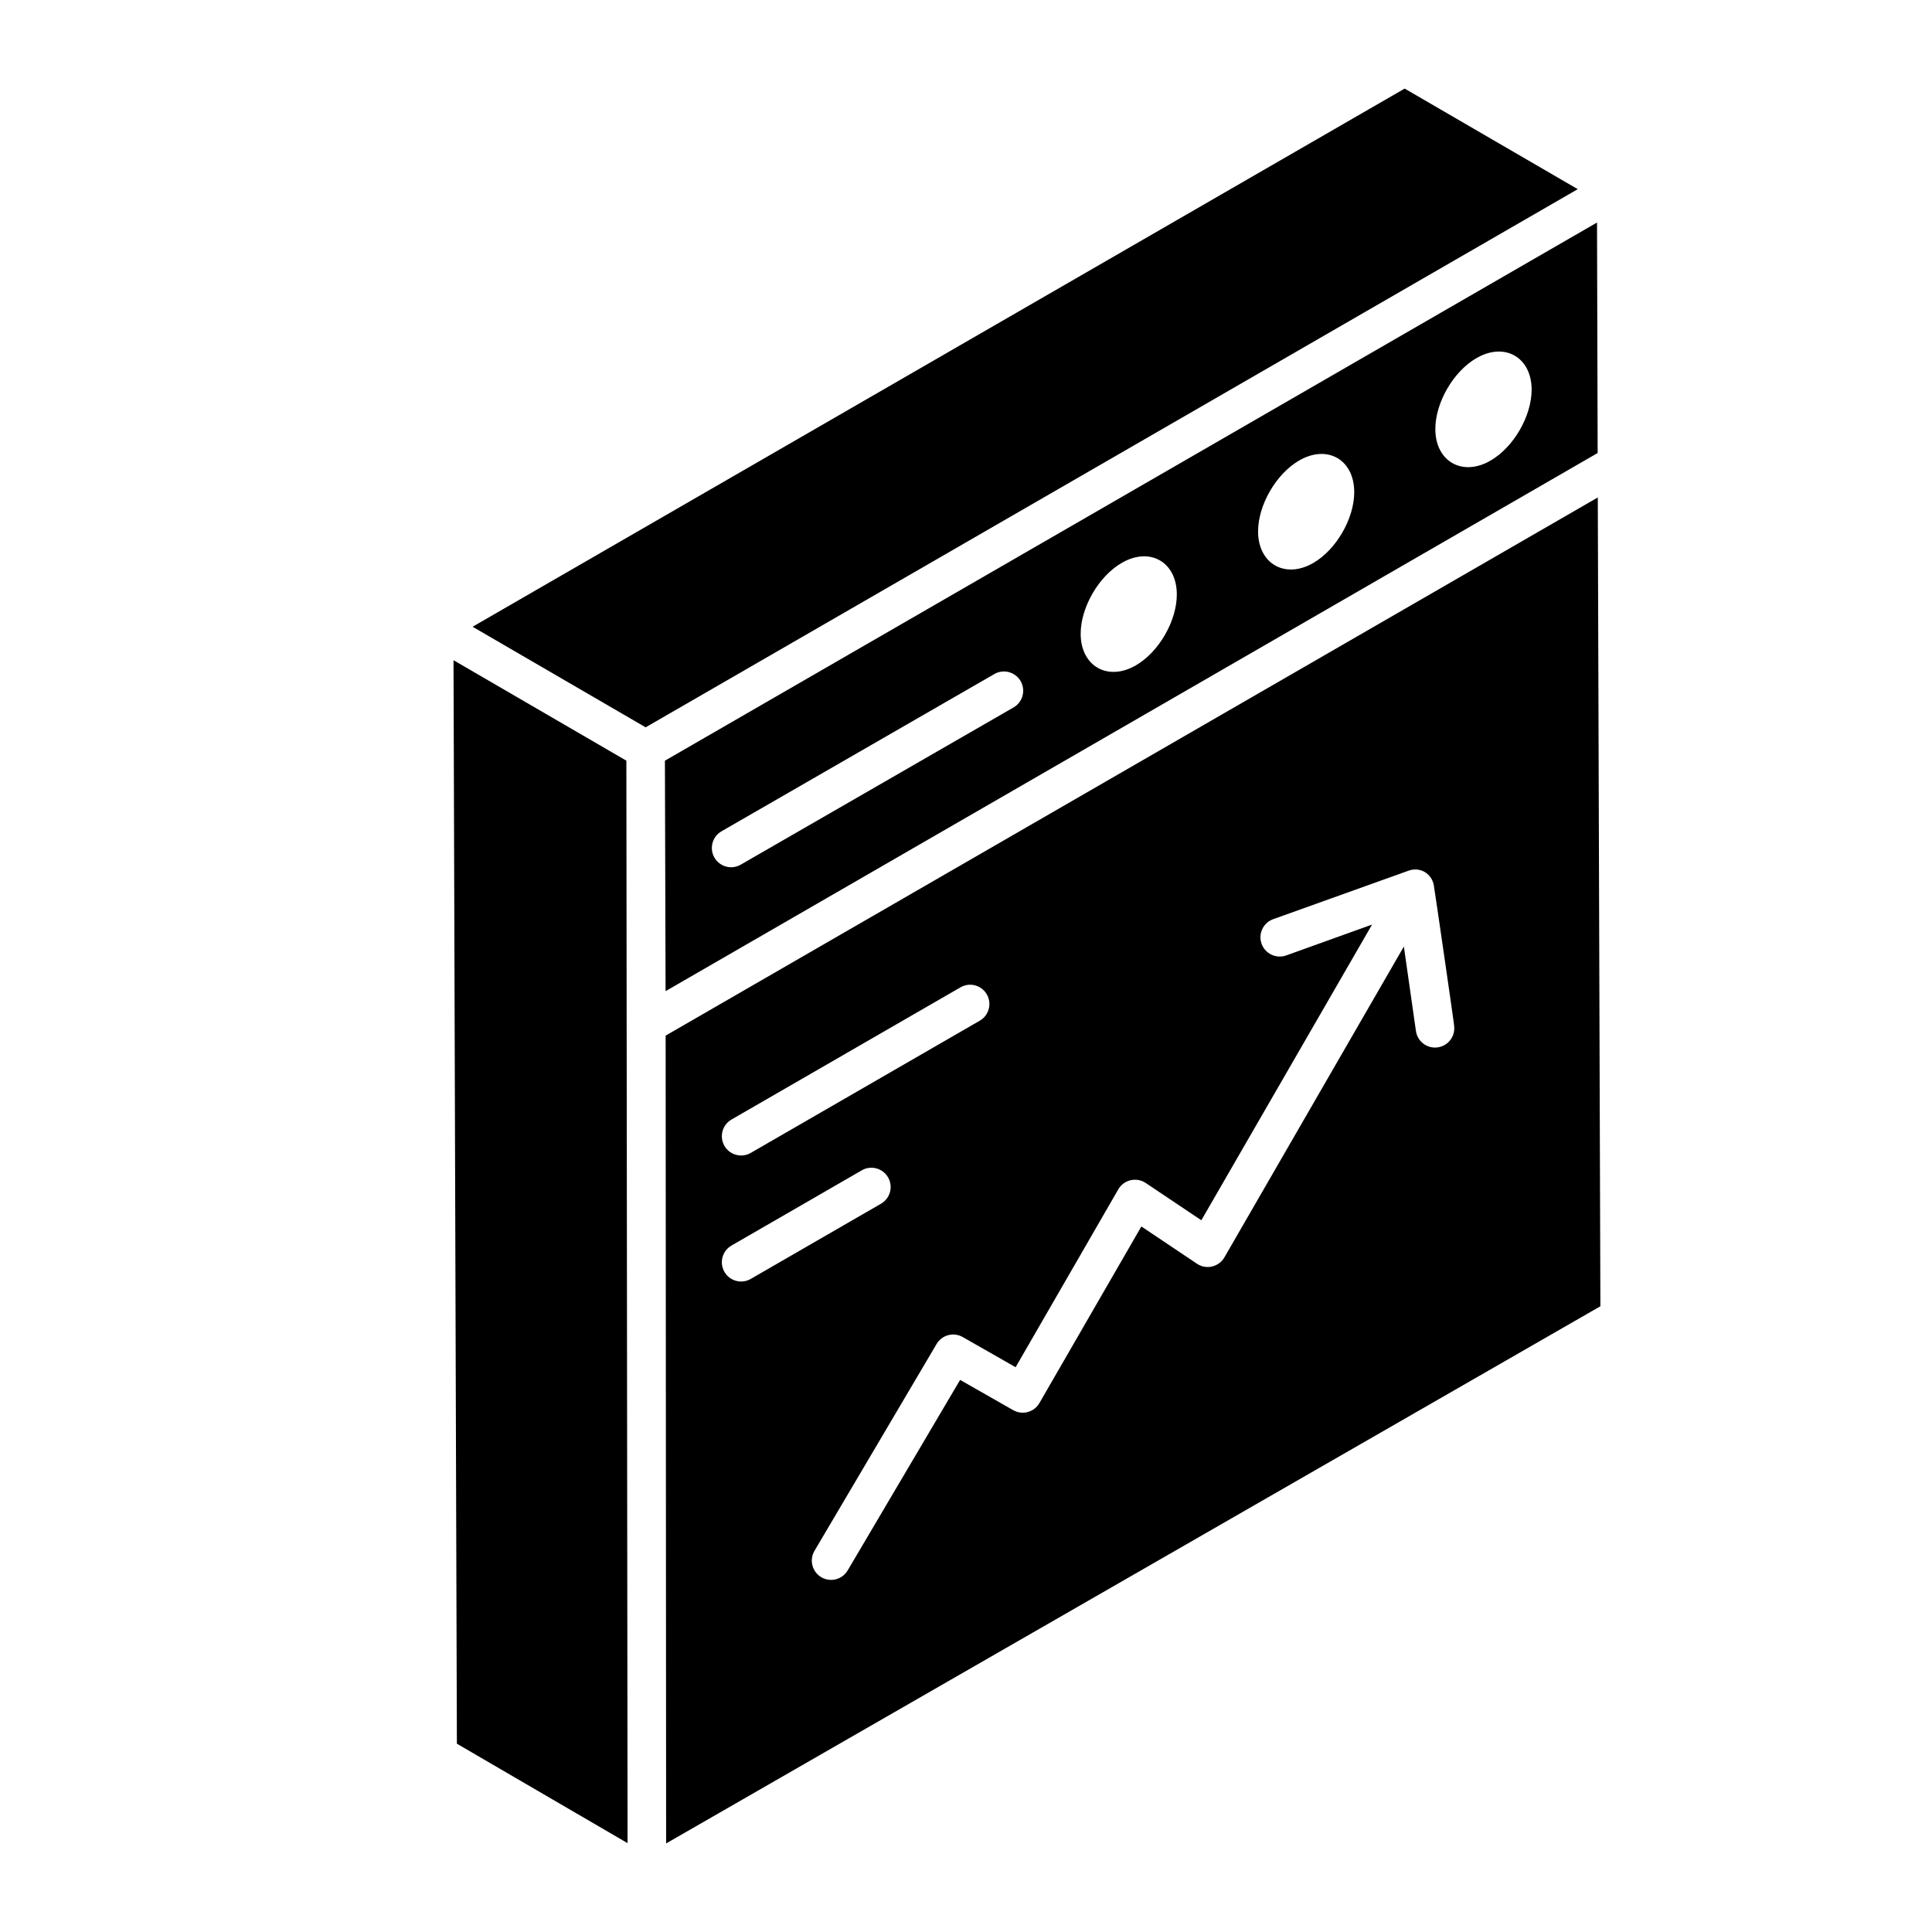 <?xml version="1.0" encoding="UTF-8"?>
<!-- Uploaded to: SVG Find, www.svgrepo.com, Generator: SVG Find Mixer Tools -->
<svg fill="#000000" width="800px" height="800px" version="1.1" viewBox="144 144 512 512" xmlns="http://www.w3.org/2000/svg">
 <g>
  <path d="m315.1 336.75 247.02-142.62-45.871-26.656-247.01 142.62c1.414 0.82 48.625 28.262 45.863 26.656z"/>
  <path d="m320.21 345.59 0.176 61.074 247.01-142.61-0.168-61.082c-140.75 81.262-110 63.508-247.02 142.62zm92.391-14.113-72.301 41.668c-2.438 1.41-5.566 0.566-6.969-1.875-1.41-2.441-0.566-5.562 1.875-6.969l72.301-41.668c2.438-1.414 5.562-0.566 6.969 1.875 1.41 2.445 0.566 5.566-1.875 6.969zm32.406-11.145c-7.516 4.324-14.586 0.148-14.617-8.32-0.023-7.031 4.769-15.309 10.902-18.852 7.449-4.297 14.547-0.234 14.578 8.336 0.016 7.035-4.754 15.305-10.863 18.836zm47.012-27.133c-7.445 4.301-14.59 0.211-14.613-8.316-0.02-7.027 4.769-15.309 10.902-18.855 7.453-4.297 14.547-0.234 14.578 8.34 0.02 7.035-4.758 15.309-10.867 18.832zm43.262-54.297c7.465-4.305 14.586-0.242 14.617 8.316 0.02 7.031-4.773 15.312-10.906 18.855-7.445 4.301-14.594 0.211-14.613-8.316-0.023-7.035 4.766-15.316 10.902-18.855z"/>
  <path d="m265.08 606.1 45.234 26.355-0.32-286.87-45.805-26.621c0.09 29.363-0.332-106.35 0.891 287.14z"/>
  <path d="m320.53 632.53 247.59-142.36-0.688-214.34-247.03 142.62zm119.83-173.34c1.496-2.582 4.844-3.312 7.262-1.691l14.746 9.883 45.246-78.363-22.75 8.18c-2.652 0.941-5.574-0.43-6.531-3.082-0.953-2.652 0.422-5.574 3.082-6.527 3.688-1.32-13.352 4.789 36.051-12.918 3-0.953 5.906 0.875 6.496 3.844 0.191 0.969 5.613 38.238 5.387 37.27 0.438 3.055-1.922 5.828-5.059 5.828-2.504 0-4.684-1.836-5.051-4.383l-3.199-22.387-47.559 82.371c-1.473 2.543-4.809 3.344-7.262 1.691l-14.742-9.879-27.02 46.797c-1.398 2.434-4.504 3.273-6.949 1.883l-14.066-8.02-29.801 50.492c-1.414 2.391-4.519 3.246-6.992 1.801-2.426-1.438-3.231-4.566-1.801-6.992l32.359-54.816c1.414-2.402 4.5-3.227 6.922-1.84l14.02 7.996zm-102.51-18.5 60.695-35.039c2.434-1.414 5.559-0.578 6.973 1.871 1.41 2.441 0.574 5.562-1.867 6.973l-60.695 35.039c-2.434 1.406-5.562 0.574-6.973-1.867-1.41-2.445-0.574-5.566 1.867-6.977zm0 33.395 34.527-19.934c2.422-1.41 5.559-0.582 6.973 1.871 1.41 2.441 0.574 5.562-1.871 6.973l-34.527 19.934c-2.414 1.395-5.551 0.598-6.973-1.871-1.406-2.441-0.57-5.562 1.871-6.973z"/>
 </g>
</svg>